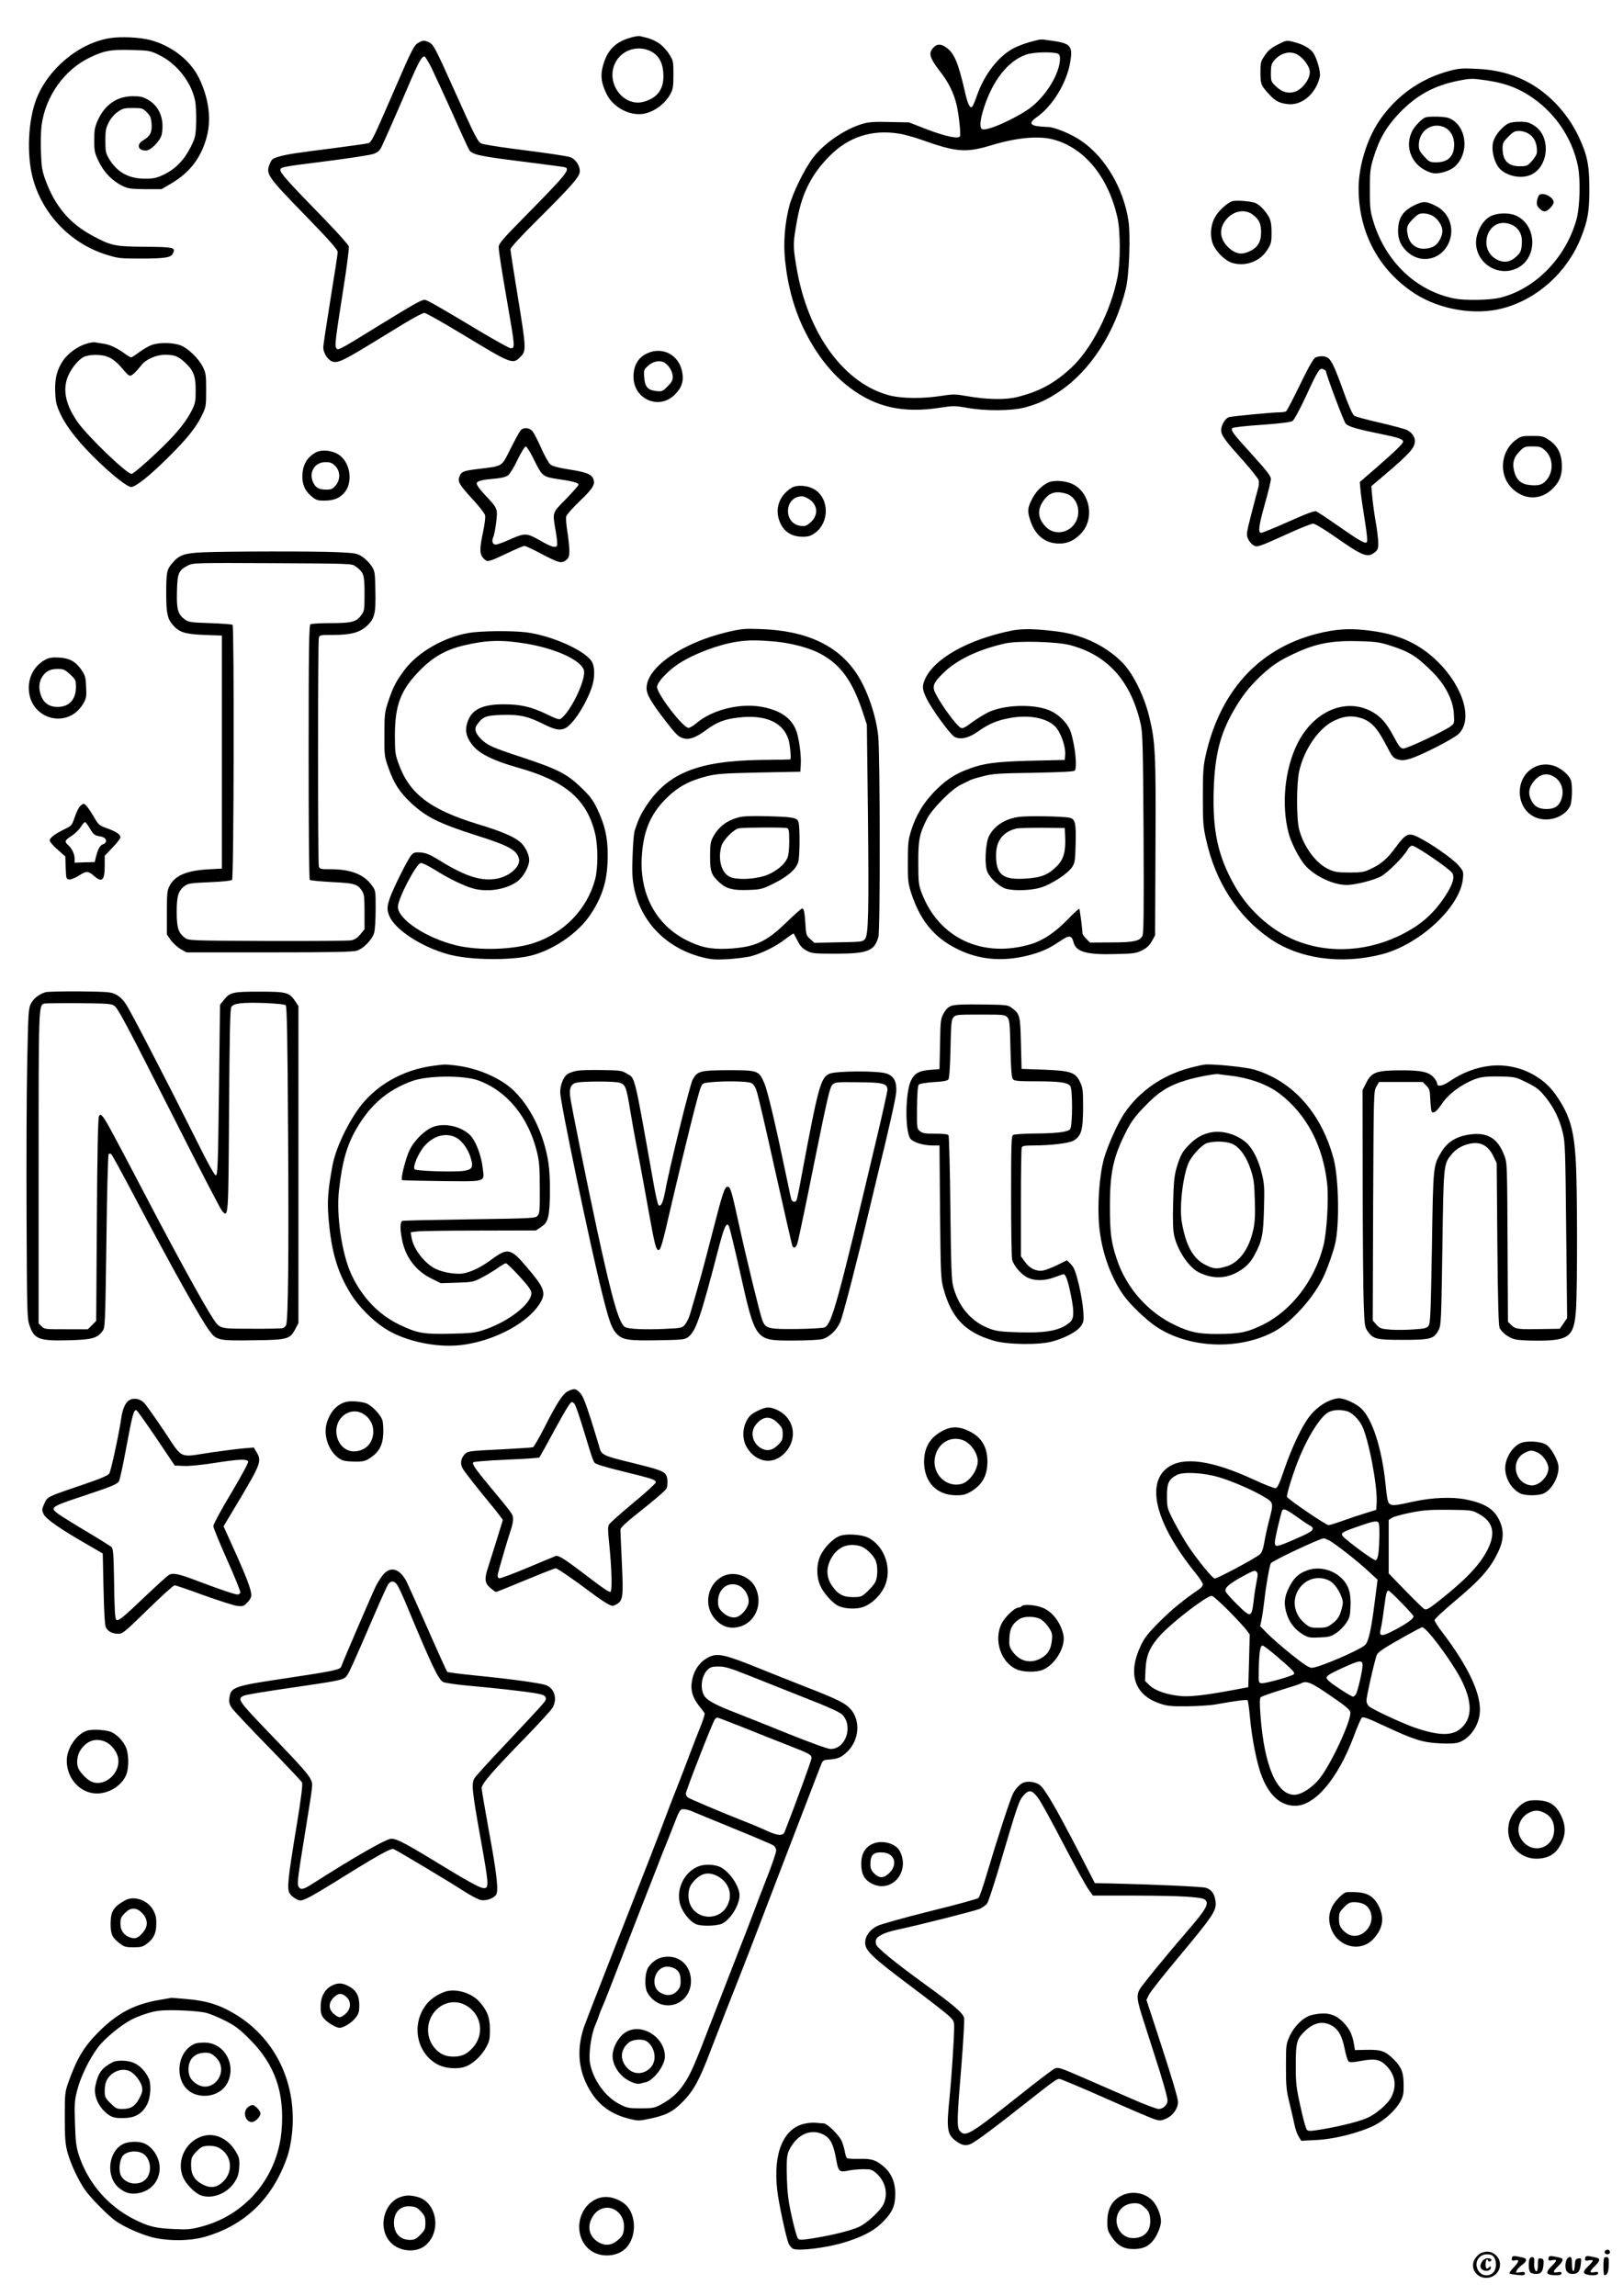 <?xml version="1.0" standalone="no"?>
<!DOCTYPE svg PUBLIC "-//W3C//DTD SVG 20010904//EN"
 "http://www.w3.org/TR/2001/REC-SVG-20010904/DTD/svg10.dtd">
<svg version="1.0" xmlns="http://www.w3.org/2000/svg"
 width="1240pt" height="1754pt" viewBox="0 0 1240 1754"
 preserveAspectRatio="xMidYMid meet">

<g transform="translate(0,1754) scale(0.1,-0.1)"
fill="#000000" stroke="none">
<path d="M4797 17246 c-105 -35 -162 -99 -192 -215 -19 -73 -10 -130 31 -212
44 -89 151 -153 251 -151 87 1 189 68 236 156 19 35 22 57 22 146 0 103 -1
107 -34 159 -21 32 -54 66 -80 83 -42 26 -67 35 -141 52 -14 3 -55 -5 -93 -18z
m170 -95 c62 -29 97 -86 101 -172 7 -114 -40 -184 -145 -215 -152 -46 -292
129 -228 284 44 104 166 151 272 103z"/>
<path d="M842 17249 c-236 -36 -473 -232 -564 -465 -63 -163 -75 -420 -29
-599 71 -275 285 -501 556 -588 96 -30 107 -32 265 -32 196 0 237 7 252 41 20
44 5 47 -214 49 -234 2 -258 7 -408 88 -170 93 -280 224 -351 417 -27 74 -32
102 -36 215 -3 73 -1 165 5 210 31 222 173 421 367 515 109 53 163 63 324 58
130 -4 139 -5 206 -38 133 -63 246 -206 275 -347 7 -31 10 -106 9 -168 -4
-105 -6 -115 -42 -188 -49 -99 -117 -168 -204 -210 -59 -28 -79 -32 -148 -32
-122 0 -213 51 -273 154 -24 41 -27 56 -27 136 0 77 4 98 26 140 15 30 42 62
68 80 38 27 51 30 117 30 69 0 75 -2 105 -32 27 -26 33 -41 37 -87 5 -65 -10
-96 -64 -128 -53 -31 -41 -78 20 -78 39 0 112 75 122 125 21 114 -17 211 -103
262 -40 23 -59 28 -118 28 -120 0 -213 -64 -267 -182 -24 -54 -28 -75 -28
-154 0 -84 3 -98 35 -164 39 -82 105 -149 183 -186 41 -20 63 -23 172 -24
l125 0 74 44 c144 85 230 199 272 361 34 133 14 287 -58 439 -66 139 -212 253
-378 296 -77 20 -222 27 -303 14z"/>
<path d="M7872 17220 c-40 -11 -100 -33 -132 -51 -114 -61 -222 -201 -277
-362 -14 -40 -29 -76 -35 -82 -17 -17 -36 22 -58 123 -50 218 -81 290 -146
333 -38 25 -66 24 -92 -4 -42 -44 -31 -78 60 -196 54 -71 92 -146 113 -228 19
-70 38 -241 29 -255 -13 -21 -113 1 -250 53 l-139 54 -147 3 c-116 3 -160 0
-205 -13 -139 -41 -296 -148 -383 -262 -66 -88 -153 -266 -180 -368 -34 -132
-46 -278 -32 -413 20 -196 70 -378 149 -537 94 -189 211 -336 348 -438 200
-150 408 -195 690 -151 98 15 111 15 202 -1 142 -26 345 -24 445 3 104 29 172
60 264 123 235 158 421 446 505 781 26 103 38 413 20 525 -38 244 -175 478
-354 603 -75 54 -210 110 -261 110 -18 0 -54 3 -80 6 -59 9 -61 31 -5 69 120
84 228 260 255 417 22 127 5 147 -140 167 -93 13 -75 14 -164 -9z m218 -95
c20 -24 4 -108 -35 -184 -44 -88 -114 -173 -185 -226 -112 -81 -325 -177 -365
-162 -22 9 -19 64 11 159 67 212 185 363 324 411 62 22 233 23 250 2z m-1220
-606 c36 -5 110 -26 165 -45 275 -98 345 -103 548 -41 183 55 351 71 462 42
237 -62 419 -281 491 -590 25 -107 26 -343 1 -467 -51 -256 -197 -542 -350
-685 -129 -120 -242 -182 -412 -225 -93 -24 -234 -21 -392 7 -85 15 -101 15
-191 1 -139 -22 -300 -21 -394 3 -350 90 -629 474 -713 981 -28 167 -27 180 6
364 37 201 109 344 243 480 146 150 327 209 536 175z"/>
<path d="M3198 17214 c-35 -18 -48 -44 -208 -414 -137 -315 -151 -345 -176
-354 -8 -3 -122 -19 -252 -36 -306 -39 -366 -48 -430 -66 -45 -13 -56 -20 -68
-49 -36 -86 -31 -93 290 -423 170 -175 226 -240 226 -258 0 -13 -25 -176 -55
-360 -30 -185 -55 -350 -55 -368 0 -41 33 -94 67 -107 39 -15 85 6 271 119 86
53 215 131 285 174 71 43 138 78 149 78 11 0 143 -74 293 -165 377 -228 382
-230 441 -171 46 46 45 61 -21 466 -30 184 -55 344 -55 355 0 13 74 94 206
225 267 266 324 331 324 372 0 44 -35 95 -73 107 -36 11 -149 28 -447 66 -113
15 -216 32 -230 38 -31 15 -46 44 -211 412 -146 325 -158 347 -194 363 -33 15
-44 15 -77 -4z m98 -191 c22 -46 94 -201 159 -345 64 -145 123 -273 131 -285
21 -34 82 -47 404 -87 162 -21 305 -39 318 -42 57 -11 31 -44 -305 -385 -162
-164 -193 -201 -193 -225 0 -32 23 -179 70 -449 55 -318 56 -325 21 -325 -9 0
-116 59 -237 131 -327 196 -403 239 -420 239 -24 0 -83 -33 -356 -201 -301
-186 -306 -188 -319 -168 -12 18 -7 64 52 439 28 173 47 325 44 338 -3 12 -88
107 -188 210 -286 294 -338 352 -335 376 3 20 21 23 338 63 183 23 353 49 375
58 31 11 46 25 60 53 25 53 127 283 195 443 88 207 113 252 134 247 6 -2 29
-40 52 -85z"/>
<path d="M9759 17198 c-48 -25 -72 -45 -96 -82 -31 -45 -33 -54 -33 -130 0
-89 5 -101 69 -169 45 -49 75 -64 137 -72 109 -15 220 80 248 211 7 33 -21
135 -50 180 -22 32 -74 63 -137 80 -69 18 -64 19 -138 -18z m157 -77 c41 -25
82 -79 90 -118 11 -55 -50 -143 -113 -164 -51 -16 -98 -3 -143 40 -39 37 -40
40 -40 104 0 55 4 70 25 95 50 60 125 77 181 43z"/>
<path d="M11068 16997 c-219 -60 -401 -190 -529 -378 -96 -142 -159 -348 -159
-519 0 -335 153 -622 427 -801 192 -125 465 -171 678 -113 261 70 486 273 592
534 54 135 66 204 66 375 0 185 -16 262 -83 404 -88 184 -236 338 -405 423
-110 56 -232 86 -370 92 -117 6 -139 4 -217 -17z m295 -72 c126 -19 219 -51
313 -110 196 -123 334 -321 380 -545 20 -102 15 -310 -11 -405 -81 -295 -319
-538 -592 -601 -75 -17 -262 -20 -338 -5 -293 57 -527 279 -622 588 -24 79
-27 103 -27 243 0 140 3 164 27 243 44 144 97 236 196 341 132 138 267 213
457 250 91 18 102 18 217 1z"/>
<path d="M10890 16643 c-26 -9 -81 -66 -100 -103 -65 -127 0 -273 142 -319 51
-17 147 10 190 53 110 110 79 315 -55 365 -29 11 -150 14 -177 4z m151 -78
c43 -23 69 -71 69 -128 0 -91 -46 -137 -138 -137 -46 0 -53 3 -91 45 -35 38
-41 51 -41 87 0 111 106 181 201 133z"/>
<path d="M11515 16592 c-45 -28 -93 -87 -106 -133 -16 -52 0 -136 35 -190 44
-66 161 -99 243 -68 146 55 168 296 34 380 -38 24 -55 29 -110 29 -46 0 -75
-6 -96 -18z m162 -72 c47 -29 69 -79 65 -147 -1 -13 -18 -41 -38 -63 -34 -38
-40 -40 -93 -40 -89 0 -131 44 -131 136 0 42 5 51 44 90 36 37 50 44 82 44 22
0 53 -9 71 -20z"/>
<path d="M11762 16052 c-7 -5 -15 -25 -19 -45 -4 -29 -1 -40 20 -61 17 -17 32
-23 46 -19 23 6 61 48 61 68 0 38 -76 78 -108 57z"/>
<path d="M10802 15970 c-77 -39 -111 -85 -119 -161 -8 -78 11 -136 61 -185
115 -115 294 -64 337 96 26 99 -20 202 -111 247 -75 38 -98 38 -168 3z m146
-80 c39 -24 72 -75 72 -113 0 -43 -29 -97 -64 -118 -19 -11 -50 -19 -78 -19
-57 0 -103 34 -118 88 -19 69 -13 91 34 138 36 37 50 44 82 44 22 0 54 -9 72
-20z"/>
<path d="M11393 15891 c-49 -23 -90 -80 -109 -150 -45 -176 136 -327 302 -252
165 75 160 335 -8 406 -51 21 -134 19 -185 -4z m173 -76 c46 -30 66 -74 61
-137 -2 -44 -9 -64 -28 -84 -53 -57 -107 -68 -169 -33 -132 74 -74 293 73 275
21 -2 49 -12 63 -21z"/>
<path d="M9415 16003 c-34 -9 -104 -72 -130 -118 -32 -54 -42 -130 -24 -192
18 -65 97 -147 159 -163 102 -27 210 15 265 105 27 44 30 57 30 129 0 59 -6
91 -19 116 -24 45 -64 88 -99 107 -30 15 -148 26 -182 16z m154 -101 c50 -37
66 -69 66 -135 0 -77 -27 -120 -93 -149 -56 -25 -100 -18 -148 24 -80 70 -86
157 -16 232 54 57 135 69 191 28z"/>
<path d="M659 14914 c-67 -20 -139 -73 -177 -128 -48 -71 -65 -142 -60 -246 4
-76 9 -97 44 -171 48 -100 147 -222 290 -359 120 -114 218 -190 247 -190 34 0
148 92 286 230 143 142 210 226 255 320 30 62 31 71 31 190 0 112 -2 130 -24
175 -34 69 -118 149 -177 169 -60 20 -158 21 -215 1 -23 -9 -66 -33 -95 -55
-29 -22 -57 -40 -62 -40 -5 0 -27 13 -49 29 -61 44 -116 70 -165 76 -23 4 -52
8 -63 10 -11 2 -41 -3 -66 -11z m177 -105 c24 -11 59 -39 79 -62 57 -67 68
-77 80 -77 14 0 49 34 83 78 34 46 115 82 183 82 72 0 97 -10 149 -56 68 -62
85 -104 85 -214 0 -83 -3 -102 -27 -150 -36 -73 -93 -149 -179 -237 -107 -110
-267 -253 -284 -253 -37 0 -330 282 -410 393 -97 138 -120 257 -71 363 31 67
90 132 130 143 57 17 137 12 182 -10z"/>
<path d="M4945 14841 c-69 -31 -105 -93 -105 -178 0 -173 195 -258 315 -138
56 56 72 108 55 183 -28 124 -151 186 -265 133z m139 -76 c32 -24 56 -68 56
-104 0 -26 -9 -42 -40 -73 -38 -38 -43 -40 -86 -35 -65 7 -87 32 -92 105 -4
56 -3 59 32 90 41 36 96 43 130 17z"/>
<path d="M10052 14810 c-16 -7 -49 -63 -119 -207 -53 -109 -101 -201 -107
-205 -6 -4 -31 -8 -56 -8 -49 0 -341 -28 -378 -36 -29 -6 -62 -60 -62 -100 0
-38 25 -74 169 -234 61 -69 114 -136 118 -149 3 -14 1 -43 -6 -65 -6 -23 -30
-110 -51 -194 -36 -140 -39 -156 -26 -185 7 -18 25 -41 39 -50 31 -20 33 -20
280 92 86 39 167 71 180 71 13 0 85 -43 168 -101 211 -148 247 -162 303 -118
22 17 26 28 26 72 0 29 -9 103 -20 164 -11 62 -22 148 -26 191 l-7 78 104 88
c193 165 229 206 229 258 0 31 -24 65 -60 83 -16 8 -109 33 -207 56 -98 22
-186 46 -196 53 -12 7 -42 74 -77 171 -69 193 -96 251 -123 270 -24 17 -60 18
-95 5z m78 -104 c0 -23 137 -387 151 -402 22 -23 81 -41 269 -79 134 -27 170
-40 170 -58 0 -15 -56 -70 -213 -207 l-118 -102 6 -67 c3 -36 18 -137 32 -224
18 -112 22 -162 15 -169 -13 -13 -54 10 -232 134 -74 52 -144 98 -154 102 -14
5 -79 -19 -212 -79 -105 -47 -199 -85 -208 -85 -26 0 -20 51 29 225 25 88 45
172 45 187 0 20 -33 63 -137 178 -154 169 -173 194 -157 210 6 6 107 17 224
25 143 10 220 20 235 29 12 8 56 89 104 192 92 200 104 218 132 203 11 -5 19
-11 19 -13z"/>
<path d="M3978 14253 c-9 -10 -43 -73 -77 -140 -70 -140 -57 -132 -236 -154
-124 -15 -139 -20 -154 -57 -17 -41 -3 -64 103 -179 47 -51 88 -104 92 -119 4
-14 -3 -70 -15 -125 -28 -134 -28 -173 4 -205 30 -30 31 -30 184 42 63 30 120
54 128 54 7 0 64 -26 126 -59 138 -72 156 -77 191 -50 22 17 26 28 26 72 0 29
-7 94 -15 145 -8 51 -13 103 -9 117 3 13 50 66 104 118 103 98 121 130 101
173 -15 33 -55 48 -189 69 -72 11 -121 24 -136 36 -13 10 -45 67 -71 126 -26
59 -57 118 -68 131 -25 26 -68 29 -89 5z m104 -229 c60 -121 66 -127 183 -144
108 -15 155 -28 155 -42 0 -7 -43 -55 -95 -109 -108 -109 -105 -100 -79 -248
9 -51 13 -99 10 -108 -9 -21 -45 -11 -131 39 -100 57 -115 58 -225 9 -51 -23
-101 -41 -112 -41 -24 0 -33 25 -20 56 7 13 17 65 23 115 12 105 13 103 -88
211 -39 41 -63 76 -61 86 4 19 39 27 150 37 43 4 76 13 91 25 13 11 46 64 72
120 27 55 55 100 62 100 7 0 37 -48 65 -106z"/>
<path d="M11578 14177 c-113 -85 -128 -262 -31 -362 92 -95 220 -99 311 -12
56 53 76 102 75 180 -1 89 -31 150 -97 195 -45 30 -54 32 -131 32 -79 0 -86
-2 -127 -33z m228 -79 c58 -54 65 -151 16 -217 -30 -41 -60 -53 -126 -47 -70
5 -108 35 -126 101 -18 64 -6 112 40 157 35 36 41 38 99 38 55 0 65 -3 97 -32z"/>
<path d="M2415 14085 c-71 -38 -104 -98 -105 -185 0 -66 22 -112 74 -155 33
-26 45 -30 99 -29 66 1 108 17 144 56 73 78 52 235 -39 295 -50 33 -129 41
-173 18z m146 -104 c40 -40 41 -105 3 -150 -22 -26 -33 -31 -71 -31 -55 0 -78
12 -98 50 -40 78 7 160 93 160 35 0 49 -6 73 -29z"/>
<path d="M8010 13855 c-48 -22 -97 -71 -124 -125 -36 -71 -38 -93 -15 -164 39
-118 116 -179 225 -178 64 0 118 27 167 81 100 110 66 305 -64 371 -54 28
-144 35 -189 15z m132 -85 c97 -27 129 -162 58 -244 -58 -66 -155 -69 -212 -8
-57 60 -64 123 -22 188 45 69 93 87 176 64z"/>
<path d="M6045 13812 c-88 -56 -124 -152 -93 -243 28 -85 90 -129 181 -129 44
0 62 6 94 29 109 79 110 257 1 329 -53 35 -140 42 -183 14z m132 -82 c72 -44
79 -125 15 -181 -31 -27 -41 -30 -76 -26 -133 18 -125 222 9 226 11 1 34 -8
52 -19z"/>
<path d="M1550 13321 c-143 -7 -181 -20 -234 -83 -42 -49 -46 -69 -46 -232 0
-147 9 -191 47 -236 49 -59 93 -74 243 -80 l135 -5 0 -890 0 -890 -110 -6
c-160 -10 -247 -47 -288 -123 -20 -38 -22 -55 -22 -208 l0 -166 30 -44 c17
-23 51 -54 75 -68 l45 -25 630 0 c473 0 640 3 671 13 51 15 118 85 133 138 6
22 11 102 11 180 0 141 0 141 -30 182 -60 83 -161 122 -313 122 -79 0 -85 1
-91 23 -8 29 -8 1715 0 1745 6 21 11 22 113 22 130 0 197 18 251 66 62 56 72
96 68 271 -3 144 -4 151 -31 191 -15 23 -46 54 -69 69 -39 26 -50 28 -187 35
-172 8 -851 7 -1031 -1z m1166 -107 c64 -47 69 -63 69 -208 0 -129 -1 -133
-28 -169 -36 -48 -73 -57 -237 -57 -74 0 -141 -4 -148 -9 -11 -7 -14 -185 -14
-975 0 -571 3 -971 9 -977 5 -5 81 -12 169 -17 173 -8 196 -15 231 -69 15 -22
18 -50 18 -159 l0 -132 -31 -38 c-22 -27 -42 -41 -70 -47 -21 -4 -309 -6 -640
-5 -591 3 -603 3 -631 24 -50 37 -63 77 -63 199 0 122 13 162 63 199 24 18 49
21 188 27 100 4 165 11 172 18 14 14 17 1934 4 1948 -5 4 -81 10 -170 13 -147
5 -165 7 -193 27 -55 39 -66 78 -62 216 3 139 13 161 83 197 39 20 51 21 647
18 595 -3 607 -3 634 -24z"/>
<path d="M5554 12711 c-344 -82 -614 -270 -614 -427 0 -49 31 -103 147 -254
71 -92 95 -117 125 -127 51 -17 99 -1 181 59 83 62 143 85 251 97 205 24 341
-37 381 -171 12 -43 21 -145 13 -149 -2 -1 -103 -3 -224 -4 -479 -7 -710 -99
-876 -350 -42 -64 -58 -97 -89 -190 -6 -16 -13 -102 -16 -190 -5 -128 -2 -178
11 -245 52 -262 245 -460 516 -531 73 -19 101 -21 200 -16 63 4 142 14 175 22
84 22 189 73 263 130 35 26 64 46 66 44 2 -2 15 -28 30 -56 19 -39 37 -58 69
-75 39 -21 54 -23 217 -23 249 0 301 20 331 128 15 51 13 1392 -1 1532 -16
159 -85 359 -165 479 -144 218 -387 330 -740 341 -117 4 -142 2 -251 -24z
m362 -71 c120 -11 255 -45 337 -86 161 -81 254 -203 335 -443 l35 -106 8 -665
c8 -769 4 -941 -22 -973 -16 -21 -27 -22 -202 -25 l-185 -4 -32 29 c-29 26
-32 34 -36 108 -7 100 -11 125 -26 125 -6 0 -61 -49 -123 -109 -154 -149 -240
-187 -445 -198 -131 -6 -210 11 -323 69 -226 118 -349 348 -334 628 11 199 65
330 187 451 88 88 176 136 313 170 71 18 124 22 397 28 l315 6 3 55 c5 78 -16
217 -39 270 -38 85 -109 136 -231 165 -173 41 -397 -10 -526 -118 -24 -21 -52
-37 -62 -37 -41 0 -240 259 -240 312 0 36 81 123 165 178 118 77 308 148 451
169 83 12 152 12 280 1z"/>
<path d="M5645 11297 c-93 -25 -155 -72 -198 -152 -18 -34 -22 -57 -22 -145 0
-120 9 -144 74 -203 52 -47 104 -60 223 -55 91 3 101 6 191 50 108 54 171 110
186 165 12 41 13 263 2 302 -9 35 -41 41 -236 46 -121 3 -184 1 -220 -8z m369
-83 c13 -5 16 -24 16 -100 0 -57 -5 -108 -14 -127 -22 -55 -100 -115 -179
-139 -91 -27 -218 -30 -265 -4 -61 32 -88 133 -61 231 14 49 95 132 136 138
45 7 350 8 367 1z"/>
<path d="M7730 12723 c-334 -67 -598 -216 -665 -376 -21 -51 -19 -74 14 -142
37 -79 182 -277 214 -294 44 -23 108 -9 174 38 86 61 148 88 248 106 145 27
280 2 346 -64 43 -43 82 -154 77 -217 l-3 -39 -255 -6 c-277 -7 -367 -19 -496
-69 -97 -37 -169 -87 -252 -174 -82 -87 -133 -174 -170 -288 -23 -74 -26 -99
-26 -238 -1 -135 2 -165 22 -230 69 -219 177 -352 359 -441 163 -80 337 -96
528 -50 105 26 165 52 248 108 76 52 95 51 109 -5 19 -73 99 -96 316 -90 143
3 162 6 207 28 37 19 56 37 75 70 l25 45 3 665 c4 728 -1 818 -49 1010 -38
153 -118 316 -195 399 -118 127 -302 219 -491 245 -172 23 -279 26 -363 9z
m450 -112 c285 -77 461 -275 535 -602 15 -65 18 -166 22 -834 3 -616 1 -765
-9 -785 -21 -39 -68 -49 -241 -49 l-159 -1 -29 29 c-16 16 -29 35 -29 43 0 31
-20 181 -24 186 -3 2 -43 -34 -88 -81 -96 -98 -185 -159 -275 -187 -371 -114
-708 41 -840 386 -24 64 -27 81 -27 229 -1 176 8 225 66 339 39 78 191 231
263 264 28 13 58 28 68 33 9 5 54 19 100 30 71 19 121 22 387 26 212 4 307 9
312 17 18 28 4 176 -28 285 -21 73 -96 149 -177 179 -121 46 -336 37 -452 -17
-33 -16 -91 -51 -129 -79 -53 -40 -72 -49 -85 -42 -33 17 -145 168 -191 258
-31 59 -21 85 60 164 104 100 266 177 470 223 98 22 399 14 500 -14z"/>
<path d="M7784 11300 c-105 -15 -185 -66 -227 -145 -29 -56 -37 -226 -12 -278
23 -50 95 -113 141 -126 64 -18 194 -13 265 9 83 25 211 109 241 158 21 33 23
51 26 177 4 163 -3 189 -49 199 -56 11 -321 15 -385 6z m354 -155 c5 -109 -12
-170 -63 -221 -64 -64 -113 -85 -220 -94 -189 -16 -245 23 -245 175 0 113 51
180 155 206 17 4 107 6 200 6 l170 -2 3 -70z"/>
<path d="M10160 12720 c-499 -88 -833 -425 -950 -957 -17 -77 -20 -129 -20
-309 0 -197 2 -227 26 -333 71 -318 238 -577 482 -748 224 -157 544 -203 858
-123 292 75 602 364 621 579 5 54 4 57 -37 104 -44 50 -214 168 -307 213 -71
35 -93 26 -167 -75 -66 -90 -113 -131 -194 -169 -50 -24 -69 -27 -162 -27 -89
0 -113 4 -157 24 -98 44 -193 172 -228 308 -20 77 -20 343 0 437 36 169 152
338 271 392 72 34 130 40 198 20 79 -23 128 -75 194 -203 48 -94 56 -103 91
-114 31 -9 49 -8 94 5 81 24 329 150 370 189 112 105 40 357 -158 552 -128
126 -273 198 -461 229 -149 24 -248 26 -364 6z m488 -120 c127 -43 184 -80
298 -195 98 -98 157 -216 162 -320 4 -70 3 -73 -26 -94 -60 -42 -337 -172
-362 -169 -20 2 -34 20 -72 92 -56 106 -103 158 -178 196 -199 100 -438 -8
-559 -253 -96 -195 -122 -467 -66 -680 18 -68 65 -164 112 -229 65 -89 220
-168 332 -168 62 0 200 34 259 64 51 26 181 156 208 208 8 15 23 28 33 28 29
0 294 -182 308 -211 18 -37 0 -90 -62 -184 -70 -105 -151 -183 -254 -244 -261
-157 -569 -194 -839 -101 -204 69 -395 233 -510 436 -127 224 -169 418 -159
734 9 266 50 426 154 605 60 105 115 175 199 256 87 82 142 120 257 174 171
81 292 104 512 97 129 -4 149 -8 253 -42z"/>
<path d="M3580 12705 c-191 -33 -389 -148 -490 -283 -65 -88 -86 -129 -121
-232 -30 -91 -32 -102 -32 -260 -1 -160 0 -168 30 -253 42 -121 85 -187 174
-271 113 -106 215 -157 494 -246 254 -80 313 -113 330 -180 14 -56 -67 -131
-163 -151 -118 -24 -242 14 -435 133 -80 50 -110 62 -151 66 -44 3 -54 1 -73
-20 -26 -28 -138 -252 -164 -327 -23 -66 -24 -91 -4 -139 44 -104 245 -235
447 -291 145 -41 416 -49 591 -20 189 32 407 176 507 336 90 141 123 261 123
443 0 136 -22 230 -82 355 -32 66 -55 96 -123 161 -108 103 -176 138 -441 226
-240 79 -272 94 -322 143 -45 46 -54 79 -28 113 44 59 65 67 195 71 130 3 189
-10 308 -69 89 -45 127 -52 168 -33 59 28 158 180 203 312 25 72 25 156 0 198
-53 85 -306 198 -502 223 -111 13 -346 11 -439 -5z m430 -80 c228 -37 421
-123 450 -201 23 -61 -91 -307 -172 -372 -15 -12 -30 -7 -113 33 -116 56 -198
75 -326 75 -154 0 -235 -35 -270 -117 -32 -75 -21 -133 36 -201 53 -63 163
-116 346 -167 358 -101 522 -241 585 -500 24 -95 24 -268 0 -355 -60 -222
-232 -403 -460 -481 -156 -54 -427 -63 -602 -20 -229 56 -444 199 -444 294 0
62 140 330 175 335 11 1 61 -23 110 -54 104 -66 229 -126 297 -143 111 -27
243 -5 328 54 46 32 93 115 93 164 0 48 -35 114 -76 145 -52 40 -149 80 -315
130 -369 113 -527 234 -609 469 -23 63 -26 88 -26 207 0 235 45 352 193 501
99 101 198 157 335 189 167 40 285 44 465 15z"/>
<path d="M352 12504 c-83 -43 -132 -123 -132 -219 0 -238 296 -323 416 -120
23 41 26 53 22 128 -3 73 -7 87 -35 129 -46 65 -90 90 -171 95 -50 3 -76 -1
-100 -13z m183 -115 c43 -40 45 -44 45 -98 0 -95 -52 -151 -140 -151 -59 0
-98 24 -121 73 -26 58 -24 116 4 158 29 43 60 59 120 59 42 0 53 -5 92 -41z"/>
<path d="M11706 11670 c-138 -88 -122 -312 26 -374 95 -40 220 0 263 85 17 31
21 163 6 201 -13 34 -60 78 -106 99 -63 29 -132 25 -189 -11z m171 -66 c57
-36 77 -111 49 -178 -20 -47 -51 -66 -112 -66 -61 0 -97 23 -120 78 -18 43
-13 82 17 124 47 65 108 81 166 42z"/>
<path d="M611 11381 c-10 -10 -28 -47 -40 -83 -20 -59 -25 -66 -66 -86 -81
-39 -125 -71 -125 -91 0 -11 26 -42 60 -71 l59 -52 3 -87 c3 -81 4 -86 26 -89
13 -2 43 10 71 27 59 39 75 39 118 1 62 -55 83 -36 83 74 l0 79 60 63 c33 34
60 69 60 77 0 23 -31 44 -100 69 -60 21 -67 27 -97 78 -38 67 -71 110 -84 110
-5 0 -17 -8 -28 -19z m73 -165 c30 -52 38 -58 86 -66 44 -7 56 -45 17 -59 -24
-9 -39 -37 -55 -101 l-8 -35 -77 -2 -77 -3 0 31 c0 35 -19 76 -49 103 -30 27
-27 37 25 70 25 16 56 46 70 67 13 22 28 39 33 39 5 0 21 -20 35 -44z"/>
<path d="M348 9961 c-52 -17 -90 -47 -111 -86 -20 -38 -21 -62 -29 -450 -5
-225 -7 -756 -5 -1180 3 -709 4 -774 21 -825 36 -109 71 -124 298 -118 179 4
221 15 262 71 19 26 20 48 29 685 4 361 12 661 17 666 4 4 13 5 18 2 6 -3 86
-149 178 -324 292 -553 506 -936 575 -1029 54 -72 68 -75 339 -71 258 3 275 8
317 87 l23 44 0 1211 0 1211 -25 38 c-46 67 -66 72 -275 72 -206 0 -223 -5
-271 -65 l-28 -35 -8 -650 c-7 -565 -10 -650 -23 -653 -11 -2 -61 90 -173 315
-207 414 -471 924 -513 990 -22 34 -48 60 -76 75 -41 21 -56 22 -278 25 -129
1 -247 -2 -262 -6z m523 -102 c31 -21 82 -117 480 -903 177 -351 333 -651 345
-665 49 -56 49 -60 54 767 4 586 8 772 17 789 10 16 26 23 69 29 83 10 333 -1
347 -15 9 -9 14 -255 18 -979 6 -911 1 -1426 -15 -1464 -4 -9 -15 -19 -24 -23
-8 -3 -115 -6 -236 -5 -248 0 -246 -1 -297 76 -64 95 -279 485 -516 939 -253
483 -306 581 -326 603 -20 21 -22 21 -31 5 -7 -12 -13 -280 -16 -790 l-5 -773
-32 -32 -32 -32 -166 0 c-158 0 -166 0 -187 22 l-23 23 0 1182 c0 1242 0 1248
43 1261 9 2 127 4 262 3 208 -2 250 -4 271 -18z"/>
<path d="M7270 9857 c-25 -9 -42 -25 -60 -57 -23 -43 -25 -55 -28 -236 l-4
-191 -67 -5 c-87 -6 -124 -26 -151 -82 -43 -90 -47 -378 -6 -442 19 -29 99
-54 172 -54 l52 0 4 -507 c5 -479 6 -512 26 -586 62 -227 168 -336 387 -399
105 -30 343 -33 445 -5 97 26 190 76 218 117 22 32 24 42 18 120 -3 47 -19
139 -35 204 -24 97 -36 125 -59 149 l-30 30 -74 -36 c-40 -20 -89 -39 -109
-42 -51 -9 -102 15 -138 66 l-31 42 0 408 c0 224 3 414 6 423 5 13 23 16 88
16 141 1 273 17 308 37 59 35 72 78 73 248 0 133 -2 155 -22 197 -35 77 -72
89 -278 97 l-170 6 -5 197 c-5 215 -8 223 -74 272 -25 19 -43 21 -224 23 -135
2 -208 -1 -232 -10z m426 -88 c17 -19 20 -43 24 -239 4 -160 9 -222 19 -234
11 -13 39 -16 180 -16 178 0 238 -9 258 -36 19 -26 18 -303 -1 -329 -17 -23
-104 -33 -296 -34 -69 -1 -132 -6 -140 -11 -13 -8 -15 -70 -15 -462 0 -249 3
-469 8 -489 10 -47 71 -117 121 -140 53 -24 127 -23 196 2 30 11 62 22 71 25
20 7 38 -44 63 -170 23 -114 21 -168 -6 -193 -72 -66 -179 -87 -396 -80 -125
3 -169 9 -214 25 -142 51 -240 162 -284 319 -14 49 -18 143 -23 603 -3 300
-10 551 -14 558 -6 8 -38 12 -101 12 -77 0 -98 3 -117 19 -24 19 -24 22 -23
180 1 101 6 166 13 175 7 8 48 15 113 20 74 4 106 10 114 21 7 9 13 97 16 235
4 194 7 222 23 240 17 19 31 20 205 20 177 0 188 -1 206 -21z"/>
<path d="M3312 9399 c-238 -31 -448 -152 -577 -334 -91 -129 -170 -301 -194
-425 -35 -185 -42 -274 -31 -405 21 -256 69 -417 172 -582 57 -91 159 -195
253 -257 157 -105 422 -159 622 -126 239 38 475 168 565 309 53 84 41 119 -95
279 -127 150 -147 154 -281 54 -85 -62 -176 -102 -236 -102 -70 0 -149 18
-196 45 -81 47 -157 151 -170 233 l-6 39 47 6 c26 4 242 7 479 7 l431 1 40 27
c32 22 43 38 53 77 17 64 19 293 3 405 -32 228 -145 456 -288 579 -100 85
-261 152 -413 171 -92 11 -88 11 -178 -1z m342 -112 c219 -80 382 -278 448
-544 18 -74 22 -119 22 -279 1 -170 -1 -194 -17 -211 -16 -19 -39 -20 -517
-27 -275 -4 -507 -9 -515 -12 -18 -7 -20 -56 -4 -140 25 -134 104 -241 224
-300 l73 -36 124 4 c119 4 125 5 193 41 39 20 92 53 119 72 26 19 54 35 61 35
8 0 54 -45 104 -100 68 -74 91 -107 91 -127 0 -82 -171 -216 -355 -279 -72
-25 -97 -28 -260 -32 -212 -5 -260 4 -401 73 -154 75 -281 210 -360 381 -72
155 -116 453 -94 642 24 218 61 347 135 473 107 182 233 290 420 360 118 44
394 47 509 6z"/>
<path d="M3318 8935 c-66 -21 -150 -101 -188 -179 -29 -58 -70 -219 -59 -230
2 -3 139 -6 303 -8 348 -3 327 -10 314 99 -9 82 -41 175 -77 228 -53 79 -193
122 -293 90z m155 -79 c49 -20 101 -87 122 -157 23 -74 15 -91 -46 -102 -63
-12 -367 -3 -381 11 -17 17 28 124 75 178 67 76 154 102 230 70z"/>
<path d="M9085 9381 c-207 -56 -380 -177 -494 -344 -51 -75 -126 -242 -156
-346 -36 -129 -52 -354 -37 -518 18 -193 87 -388 186 -527 52 -73 172 -188
251 -241 250 -165 629 -181 899 -37 137 73 310 267 382 428 33 73 71 184 85
244 34 145 27 499 -11 645 -92 348 -308 593 -602 683 -60 19 -284 43 -373 41
-16 0 -75 -13 -130 -28z m300 -56 c154 -16 296 -67 390 -138 207 -158 334
-398 365 -692 12 -120 -3 -373 -30 -475 -68 -264 -244 -492 -463 -600 -119
-58 -178 -70 -352 -70 -138 0 -204 14 -314 66 -210 98 -376 286 -449 507 -43
130 -52 197 -52 403 0 261 26 380 128 578 35 69 67 112 140 187 103 108 183
158 317 198 80 24 223 51 245 46 8 -2 42 -6 75 -10z"/>
<path d="M9253 8890 c-65 -13 -114 -40 -164 -91 -56 -55 -71 -83 -100 -180
-17 -60 -22 -109 -26 -264 -4 -127 -1 -210 7 -248 23 -114 111 -247 189 -286
96 -48 193 -50 281 -6 71 36 112 76 147 142 55 104 65 152 70 348 5 159 3 190
-16 269 -25 105 -70 194 -120 238 -72 63 -181 95 -268 78z m167 -90 c55 -28
105 -100 136 -195 23 -68 27 -102 31 -230 4 -113 1 -168 -11 -225 -32 -150
-108 -255 -207 -284 -72 -22 -95 -20 -159 12 -94 47 -149 145 -180 322 -21
114 6 351 50 455 25 58 104 143 144 154 58 17 154 13 196 -9z"/>
<path d="M11382 9398 c-103 -11 -214 -54 -307 -118 -54 -37 -95 -44 -95 -16 0
8 -11 28 -25 44 -37 44 -97 57 -260 56 -180 -1 -217 -15 -257 -96 l-28 -55 1
-729 c1 -401 4 -808 8 -904 6 -162 8 -177 29 -208 45 -62 66 -67 272 -67 210
0 236 7 272 77 18 34 20 75 28 625 9 645 9 640 71 716 38 46 95 76 159 84 70
8 122 -23 158 -96 l27 -56 5 -620 c4 -449 9 -626 18 -641 19 -35 70 -73 114
-84 22 -7 98 -11 169 -11 249 0 286 29 300 241 11 158 10 930 -1 1120 -14 243
-43 348 -135 490 -52 79 -101 128 -180 175 -101 60 -224 87 -343 73z m283
-127 c71 -35 95 -53 139 -107 66 -80 111 -171 136 -276 18 -74 20 -137 26
-749 l7 -668 -28 -41 -28 -40 -116 -2 c-201 -4 -221 -2 -252 28 l-28 27 -3
606 c-3 597 -3 607 -25 665 -53 139 -137 184 -288 156 -88 -17 -150 -59 -193
-130 -63 -106 -62 -100 -72 -729 -8 -482 -12 -577 -24 -596 -13 -20 -26 -24
-113 -30 -53 -4 -133 -5 -177 -2 -75 6 -83 9 -110 38 l-28 32 3 876 c4 863 4
877 25 911 l20 35 167 0 167 0 27 -28 c25 -25 28 -35 31 -110 2 -45 7 -86 11
-90 14 -15 39 5 75 58 41 63 115 124 198 166 83 42 119 48 250 46 115 -3 118
-4 203 -46z"/>
<path d="M4410 9361 c-25 -4 -57 -15 -72 -24 -33 -22 -58 -83 -58 -141 0 -74
228 -1165 321 -1538 55 -220 74 -270 114 -310 43 -43 87 -50 311 -46 187 3
205 5 231 24 59 44 94 144 233 679 43 163 58 197 77 173 6 -7 42 -157 82 -333
125 -557 116 -545 417 -545 98 0 196 5 217 11 53 14 110 69 137 131 21 50 134
486 224 868 26 107 53 222 61 255 79 319 138 581 142 630 6 80 -16 124 -72
144 -62 23 -387 21 -438 -1 -67 -30 -85 -97 -212 -775 -18 -101 -36 -187 -40
-193 -10 -16 -33 -12 -39 8 -3 9 -17 71 -30 137 -90 433 -151 694 -179 757
-40 90 -48 93 -272 93 -217 -1 -236 -6 -273 -72 -21 -38 -179 -680 -213 -867
-14 -74 -31 -107 -48 -91 -6 6 -21 73 -35 150 -153 862 -142 816 -205 853 -42
25 -53 26 -190 28 -80 2 -166 -1 -191 -5z m321 -91 c47 -13 54 -29 84 -213 14
-83 34 -197 45 -252 26 -131 72 -383 105 -568 34 -189 47 -239 62 -245 20 -6
29 24 108 368 100 428 199 826 218 871 14 35 17 36 77 42 106 11 283 8 310 -6
17 -8 31 -29 42 -65 10 -28 74 -304 142 -612 69 -308 127 -564 131 -570 11
-18 25 -11 36 18 6 15 64 289 128 610 100 494 121 587 140 605 21 21 29 22
197 20 192 -1 224 -10 224 -58 0 -13 -38 -185 -85 -382 -292 -1233 -339 -1403
-393 -1432 -12 -6 -100 -11 -215 -13 -217 -2 -236 3 -262 65 -17 42 -121 467
-180 737 -55 252 -65 285 -85 285 -24 0 -37 -39 -120 -362 -69 -269 -95 -363
-167 -609 -8 -28 -25 -64 -38 -80 -22 -28 -25 -29 -156 -35 -146 -7 -273 -2
-302 13 -46 23 -98 203 -212 728 -79 367 -201 968 -209 1035 -8 66 8 98 54
106 58 10 283 10 321 -1z"/>
<path d="M4343 6915 c-40 -17 -86 -87 -185 -282 -40 -79 -79 -145 -86 -148 -8
-3 -122 -10 -255 -17 -228 -11 -243 -13 -264 -34 -31 -32 -39 -70 -20 -108 8
-17 72 -100 141 -185 70 -85 136 -167 147 -183 l21 -28 -47 -153 c-26 -83 -56
-178 -66 -210 -29 -87 -26 -119 16 -156 20 -17 39 -31 44 -31 4 0 52 18 107
41 222 92 340 139 350 139 13 0 140 -88 267 -183 48 -37 106 -76 128 -88 39
-20 41 -20 72 -2 47 28 50 58 38 318 -6 126 -11 239 -11 251 0 15 48 59 174
158 101 80 176 146 180 159 9 34 7 76 -4 98 -17 31 -54 44 -253 93 -227 55
-243 62 -257 119 -6 23 -36 120 -66 216 -43 134 -62 181 -84 203 -32 32 -42
33 -87 13z m45 -97 c11 -14 33 -78 82 -238 52 -172 60 -196 73 -214 8 -10 83
-34 217 -66 228 -56 250 -63 250 -84 0 -8 -77 -78 -170 -155 -94 -78 -177
-152 -185 -164 -12 -19 -12 -40 0 -157 18 -172 23 -346 10 -359 -7 -7 -51 22
-135 86 -209 160 -261 194 -284 187 -12 -4 -110 -45 -219 -91 -110 -46 -206
-82 -214 -79 -11 5 -13 14 -9 34 13 54 79 278 97 330 11 30 19 69 19 88 0 35
-2 38 -174 245 -112 134 -142 177 -130 189 5 5 119 14 254 20 134 5 247 13
251 17 4 5 47 82 96 173 102 188 140 250 152 250 5 0 13 -6 19 -12z"/>
<path d="M989 6845 c-30 -16 -53 -67 -63 -140 -16 -113 -78 -401 -91 -421 -10
-15 -69 -40 -207 -87 -272 -92 -266 -90 -290 -144 -19 -43 -19 -48 -4 -80 17
-37 130 -115 336 -233 l115 -67 6 -269 c4 -186 10 -277 18 -295 16 -32 49 -49
97 -49 31 0 51 17 223 185 104 102 196 185 205 185 9 0 109 -34 223 -76 115
-41 229 -78 255 -81 43 -5 50 -3 77 25 19 18 31 41 31 57 0 41 -36 136 -127
338 l-85 188 121 202 c164 276 172 298 130 366 l-20 34 -82 -7 c-45 -4 -155
-18 -245 -31 -251 -38 -210 -58 -361 168 -71 105 -139 202 -153 214 -31 29
-76 37 -109 18z m205 -290 l141 -210 71 -3 c41 -2 139 8 233 23 188 29 249 32
257 10 3 -8 -53 -112 -130 -241 -76 -126 -136 -238 -136 -251 0 -14 48 -130
106 -260 58 -129 103 -241 100 -249 -3 -8 -12 -14 -20 -14 -21 0 -134 38 -295
99 -160 61 -202 70 -234 48 -13 -9 -91 -79 -173 -157 -184 -175 -211 -197
-227 -181 -8 8 -13 91 -15 276 -4 229 -7 266 -21 278 -9 8 -97 63 -196 122
-99 59 -195 119 -212 132 -64 47 -54 54 185 133 227 76 261 90 280 113 6 7 32
125 57 261 46 248 57 290 77 284 6 -2 74 -98 152 -213z"/>
<path d="M10168 6845 c-59 -22 -121 -69 -165 -127 -57 -73 -134 -237 -191
-403 -35 -104 -52 -141 -66 -143 -10 -2 -86 28 -170 67 -317 146 -536 177
-654 91 -170 -123 -91 -429 207 -800 34 -41 61 -83 61 -92 0 -9 -10 -24 -22
-33 -132 -91 -210 -155 -305 -249 -93 -93 -118 -125 -147 -186 -102 -215 -50
-376 143 -442 58 -20 84 -23 211 -22 80 1 174 7 210 13 155 28 245 40 252 33
3 -4 12 -63 18 -132 15 -163 53 -353 90 -448 57 -148 145 -226 255 -226 151 0
325 205 446 525 27 74 56 140 63 147 10 11 42 -1 175 -63 225 -105 292 -126
422 -132 70 -4 119 -1 143 7 80 26 149 118 161 216 18 140 -79 354 -286 626
-33 42 -59 84 -59 92 0 8 64 69 143 135 210 176 281 256 343 386 43 88 46 164
10 240 -41 88 -109 131 -256 161 -104 21 -260 15 -400 -16 -140 -31 -163 -33
-183 -18 -14 10 -21 43 -32 158 -28 267 -100 491 -185 571 -39 38 -132 80
-173 78 -12 0 -39 -7 -59 -14z m124 -85 c37 -11 86 -58 113 -109 50 -97 119
-456 113 -585 l-3 -59 -80 -25 c-44 -13 -122 -39 -174 -58 -52 -19 -102 -34
-111 -34 -20 0 -309 197 -317 216 -5 14 41 166 84 274 71 181 173 343 234 373
39 19 88 21 141 7z m-980 -504 c102 -30 266 -101 349 -152 70 -42 70 -45 35
-179 -13 -49 -29 -123 -36 -164 -9 -53 -19 -80 -34 -94 -34 -30 -329 -188
-346 -185 -19 4 -136 148 -206 254 -29 45 -77 127 -106 183 -51 100 -52 105
-52 191 -1 100 13 130 75 163 48 26 203 18 321 -17z m595 -302 c43 -31 88 -61
101 -67 12 -6 22 -16 22 -23 0 -19 -28 -35 -151 -88 -127 -55 -139 -56 -139
-17 0 26 47 227 57 244 10 16 35 5 110 -49z m1393 21 c108 -60 129 -145 66
-271 -59 -117 -166 -230 -373 -393 -76 -60 -95 -71 -111 -62 -10 5 -75 69
-145 141 l-127 131 0 204 0 205 24 15 c13 9 77 27 143 40 101 20 143 23 293
22 174 -2 175 -2 230 -32z m-766 -71 c8 -20 6 -151 -2 -224 -5 -38 -12 -56
-23 -58 -14 -3 -220 148 -249 183 -20 24 -5 33 117 75 122 43 148 47 157 24z
m-381 -130 c47 -25 211 -152 297 -232 l75 -69 -23 -179 c-25 -197 -45 -289
-70 -317 -34 -38 -357 -177 -410 -177 -21 0 -62 27 -158 104 -71 57 -153 129
-182 159 l-54 55 11 53 c6 30 15 95 21 144 11 104 39 264 49 283 9 18 369 188
404 191 4 1 22 -6 40 -15z m-551 -306 c-6 -29 -17 -96 -23 -148 -16 -139 -21
-140 -123 -40 -47 46 -88 92 -92 103 -9 28 24 57 131 116 77 42 92 48 104 36
12 -12 12 -23 3 -67z m1106 -172 c51 -51 92 -98 92 -103 0 -17 -44 -50 -131
-97 -115 -62 -137 -61 -119 5 5 19 16 87 24 152 16 118 20 137 35 137 4 0 49
-42 99 -94z m-1323 -58 c61 -62 123 -129 137 -148 l26 -35 -5 -202 -6 -201
-111 -21 c-216 -40 -328 -53 -404 -47 -105 10 -194 40 -238 81 l-36 35 4 88
c5 109 34 175 116 264 95 102 351 298 390 298 9 0 66 -51 127 -112z m1535
-175 c79 -89 201 -267 246 -357 81 -163 83 -280 7 -358 -67 -69 -167 -71 -358
-7 -97 33 -328 140 -357 166 -10 9 -18 28 -18 43 0 34 67 325 80 351 6 11 29
31 52 45 83 53 283 164 295 164 6 0 30 -21 53 -47z m-1157 -182 c116 -100 131
-116 123 -129 -8 -14 -222 -74 -248 -70 -22 3 -23 6 -21 103 3 135 11 185 29
185 8 0 61 -40 117 -89z m647 -63 c0 -38 -35 -190 -50 -219 -6 -10 -16 -19
-23 -19 -7 0 -55 28 -107 63 -64 42 -95 68 -95 81 0 15 28 32 115 72 140 64
160 67 160 22z m-248 -229 c108 -73 150 -107 154 -126 14 -54 -144 -396 -235
-510 -56 -69 -139 -123 -192 -123 -135 0 -231 224 -259 610 -7 94 -6 128 3
136 7 6 75 30 152 54 77 23 147 46 155 51 41 23 75 9 222 -92z"/>
<path d="M9986 5544 c-65 -23 -103 -60 -138 -131 -38 -77 -41 -128 -15 -208
21 -63 65 -117 123 -151 40 -23 52 -26 127 -22 73 3 87 7 128 35 25 17 58 51
74 75 25 36 30 55 33 119 6 109 -15 175 -72 227 -70 65 -175 88 -260 56z m177
-82 c32 -19 70 -72 88 -125 11 -30 11 -46 0 -85 -15 -59 -31 -84 -77 -118 -30
-23 -46 -28 -99 -28 -56 -1 -68 2 -102 30 -76 60 -102 157 -64 239 46 101 162
140 254 87z"/>
<path d="M2643 6831 c-71 -18 -125 -81 -149 -170 -28 -110 40 -252 134 -279
15 -4 57 -7 93 -7 55 0 72 5 107 28 67 44 96 97 100 183 2 40 -1 88 -7 107
-13 38 -71 101 -113 123 -33 17 -123 26 -165 15z m137 -94 c46 -30 72 -78 72
-131 0 -81 -49 -140 -126 -151 -152 -23 -218 203 -84 285 44 26 97 25 138 -3z"/>
<path d="M5795 6766 c-58 -27 -78 -47 -100 -99 -25 -61 -20 -136 14 -188 67
-107 187 -129 273 -51 121 109 93 285 -54 346 -50 21 -74 20 -133 -8z m146
-95 c34 -34 39 -44 39 -86 0 -40 -5 -52 -33 -80 -41 -41 -77 -51 -117 -35 -79
33 -106 128 -53 190 52 63 109 67 164 11z"/>
<path d="M7215 6617 c-105 -50 -154 -128 -155 -242 0 -157 97 -258 248 -257
49 0 72 6 106 26 90 52 130 124 130 231 0 110 -43 184 -136 231 -73 37 -132
40 -193 11z m142 -78 c59 -22 113 -99 113 -161 -1 -70 -65 -159 -126 -174
-103 -26 -204 58 -204 168 1 125 109 208 217 167z"/>
<path d="M11612 6514 c-63 -32 -112 -116 -112 -189 0 -78 47 -158 113 -192 39
-20 145 -20 185 1 67 34 122 147 107 219 -11 50 -56 126 -88 149 -41 29 -158
36 -205 12z m132 -68 c42 -17 86 -80 86 -121 0 -67 -76 -140 -137 -131 -125
19 -155 193 -42 249 42 20 51 21 93 3z"/>
<path d="M6410 5805 c-49 -22 -107 -81 -138 -140 -35 -67 -37 -167 -4 -240 24
-53 90 -128 133 -150 41 -22 122 -29 178 -15 66 16 140 81 177 156 64 132 7
310 -121 377 -53 27 -176 34 -225 12z m161 -75 c39 -11 92 -58 116 -104 21
-40 21 -132 0 -172 -8 -16 -36 -49 -61 -72 -44 -40 -48 -42 -109 -42 -75 0
-114 21 -159 85 -43 61 -48 130 -14 199 47 95 128 133 227 106z"/>
<path d="M2933 5518 c-17 -18 -44 -60 -61 -93 -27 -55 -253 -579 -265 -616 -8
-23 -59 -34 -397 -85 -426 -63 -446 -70 -457 -153 -5 -33 -1 -49 19 -79 14
-20 138 -152 275 -292 137 -141 254 -264 260 -275 7 -15 -4 -107 -43 -345 -66
-400 -73 -470 -50 -505 9 -14 32 -33 50 -42 32 -15 36 -14 87 9 30 14 144 81
255 151 274 171 381 230 400 223 26 -10 449 -263 544 -326 49 -31 104 -60 124
-64 39 -7 92 10 115 38 22 27 8 157 -54 491 -30 165 -55 312 -55 326 0 33 77
123 338 391 105 108 198 210 206 227 36 69 10 148 -57 170 -49 16 -278 47
-522 71 -121 12 -224 25 -228 29 -4 4 -70 149 -146 322 -76 173 -150 337 -164
366 -50 97 -117 121 -174 61z m105 -90 c11 -18 43 -87 70 -153 191 -459 243
-568 279 -584 15 -7 99 -19 187 -27 89 -8 220 -21 291 -29 289 -34 305 -38
305 -73 0 -17 -12 -30 -309 -346 -119 -125 -224 -241 -235 -258 -26 -41 -20
-97 50 -486 61 -342 62 -360 13 -354 -28 3 -134 62 -379 212 -225 137 -294
172 -329 163 -55 -13 -285 -146 -591 -341 -73 -47 -94 -51 -110 -22 -11 20 -4
74 50 405 63 389 61 373 46 408 -16 39 -75 106 -313 353 -246 256 -254 267
-198 292 13 6 166 32 341 57 366 53 407 61 434 83 20 16 48 78 226 491 46 107
91 205 99 218 22 32 50 29 73 -9z"/>
<path d="M5522 5499 c-119 -60 -149 -224 -60 -325 51 -58 109 -78 180 -62 127
28 191 176 130 301 -44 89 -164 130 -250 86z m129 -74 c39 -21 69 -71 69 -117
0 -42 -45 -103 -88 -119 -34 -13 -82 4 -117 41 -24 25 -29 39 -29 78 0 99 84
159 165 117z"/>
<path d="M7805 5270 c-3 -5 -14 -10 -24 -10 -29 0 -107 -75 -131 -127 -58
-124 -3 -290 115 -344 50 -23 152 -25 203 -4 93 39 174 174 157 263 -17 90
-80 176 -152 208 -56 25 -156 33 -168 14z m141 -96 c18 -9 47 -37 65 -63 27
-41 30 -52 26 -97 -7 -71 -29 -109 -80 -139 -83 -48 -169 -27 -225 55 -20 30
-23 45 -20 101 4 70 23 106 76 141 34 23 113 23 158 2z"/>
<path d="M5425 4886 c-77 -34 -126 -102 -140 -197 -9 -62 8 -118 53 -176 21
-26 41 -53 45 -59 3 -6 -8 -44 -24 -85 -17 -41 -57 -144 -89 -229 -32 -85 -81
-213 -110 -285 -28 -71 -62 -159 -75 -195 -28 -77 -153 -399 -413 -1061 -105
-268 -200 -513 -211 -545 -60 -181 -41 -347 58 -501 67 -103 159 -166 292
-199 61 -15 74 -15 140 -1 137 28 187 53 264 131 83 84 127 163 210 381 32 83
86 222 120 310 35 88 93 237 130 330 37 94 97 251 135 350 38 99 119 311 180
470 129 336 254 660 279 725 15 40 20 45 51 48 82 6 103 14 151 59 93 87 106
238 29 326 -41 47 -97 75 -346 172 -120 47 -275 109 -344 137 -264 107 -323
121 -385 94z m322 -155 c109 -44 302 -120 430 -171 149 -58 241 -100 257 -117
87 -87 28 -263 -87 -263 -22 0 -145 44 -324 116 -158 64 -337 135 -398 159
-138 53 -203 86 -234 118 -46 50 -37 164 17 214 20 19 36 23 83 23 50 0 88
-12 256 -79z m-60 -390 c109 -44 263 -105 343 -136 159 -62 170 -69 170 -96 0
-15 -121 -346 -205 -562 -13 -32 -50 -31 -132 6 -43 20 -123 54 -178 75 -189
75 -419 172 -432 183 -7 6 -13 19 -13 29 0 20 206 549 222 567 6 7 14 13 19
13 5 0 97 -36 206 -79z m-405 -635 c18 -8 161 -67 318 -131 157 -64 295 -123
308 -131 13 -9 22 -25 22 -40 0 -14 -27 -94 -59 -177 -33 -84 -85 -219 -116
-302 -31 -82 -81 -213 -112 -290 -62 -159 -65 -166 -204 -525 -135 -351 -161
-411 -215 -491 -45 -68 -100 -116 -184 -160 -39 -21 -59 -24 -145 -24 -91 0
-105 3 -158 30 -111 55 -205 186 -229 314 -13 67 9 223 41 294 10 23 22 53 26
67 4 14 15 43 25 65 10 22 29 69 43 105 72 186 141 363 243 625 63 160 126
322 141 360 14 39 34 88 43 110 10 22 41 102 71 178 50 130 54 137 81 137 15
0 42 -6 60 -14z"/>
<path d="M5347 3287 c-129 -42 -198 -206 -137 -328 26 -52 65 -95 102 -115 38
-20 161 -18 205 2 64 31 133 142 133 216 0 68 -74 178 -143 214 -39 21 -115
26 -160 11z m132 -77 c94 -48 125 -150 71 -238 -62 -101 -216 -97 -271 8 -28
51 -25 128 5 169 58 79 122 99 195 61z"/>
<path d="M5067 2590 c-43 -8 -81 -33 -111 -74 -30 -40 -35 -159 -7 -202 107
-172 348 -87 329 116 -11 111 -102 180 -211 160z m111 -105 c16 -20 22 -39 22
-76 0 -42 -5 -55 -29 -80 -35 -35 -81 -38 -128 -9 -67 40 -53 159 22 191 34
15 88 2 113 -26z"/>
<path d="M4792 2023 c-60 -29 -112 -119 -112 -190 1 -53 30 -112 78 -155 40
-36 106 -63 133 -54 8 2 26 7 41 10 62 14 148 128 148 197 0 142 -165 253
-288 192z m152 -78 c61 -46 76 -140 31 -194 -47 -55 -123 -63 -173 -17 -69 62
-67 149 4 205 32 25 109 28 138 6z"/>
<path d="M665 4320 c-80 -25 -155 -135 -155 -229 0 -138 104 -251 231 -251
102 0 205 72 229 160 16 57 12 151 -9 195 -21 46 -62 90 -106 112 -35 19 -148
26 -190 13z m138 -84 c42 -17 84 -67 97 -114 32 -120 -103 -243 -208 -188 -31
16 -74 61 -91 93 -20 39 -13 105 15 146 48 71 115 93 187 63z"/>
<path d="M7820 3923 c-26 -9 -61 -46 -80 -83 -22 -43 -123 -353 -196 -600 -30
-102 -60 -191 -68 -198 -7 -7 -173 -53 -370 -101 -200 -50 -378 -100 -404
-113 -58 -30 -92 -78 -92 -130 0 -58 57 -112 348 -330 139 -104 270 -206 292
-227 36 -34 40 -43 40 -85 0 -81 -20 -385 -35 -537 -25 -240 -19 -282 46 -332
48 -36 80 -42 120 -22 44 23 181 124 409 305 218 172 243 190 264 190 9 0 168
-67 354 -149 185 -82 355 -155 378 -161 36 -11 47 -10 87 8 49 22 87 77 87
125 0 31 -48 191 -156 521 l-85 259 20 41 c11 22 108 145 215 273 283 339 304
371 292 446 -9 54 -32 85 -75 97 -32 9 -420 26 -731 33 l-115 2 -116 225
c-187 361 -269 501 -308 527 -32 22 -86 29 -121 16z m111 -117 c20 -26 107
-184 193 -350 86 -165 173 -322 192 -348 l34 -48 328 0 c339 -1 503 -10 528
-31 34 -28 10 -72 -121 -224 -168 -194 -364 -434 -379 -463 -24 -47 -20 -80
30 -235 25 -78 63 -196 84 -262 61 -187 100 -325 100 -351 0 -32 -34 -64 -67
-64 -16 0 -104 33 -198 74 -93 41 -260 113 -370 161 -194 84 -200 86 -230 72
-16 -8 -145 -106 -285 -218 -360 -285 -393 -305 -436 -258 -25 28 -23 91 12
510 14 176 23 334 20 353 -7 38 -76 97 -316 271 -215 156 -350 267 -356 292
-4 13 -4 30 0 38 9 26 68 54 146 71 195 42 608 147 646 163 23 11 49 30 57 43
8 12 43 118 78 233 164 554 164 553 207 598 36 38 59 32 103 -27z"/>
<path d="M11652 3774 c-55 -28 -109 -99 -123 -159 -34 -153 80 -286 233 -272
77 7 125 38 162 107 40 74 41 144 2 223 -38 79 -86 110 -175 115 -47 2 -75 -2
-99 -14z m144 -80 c52 -25 78 -68 78 -129 0 -149 -175 -198 -253 -71 -43 68
-13 163 61 199 42 21 71 21 114 1z"/>
<path d="M6662 3453 c-54 -26 -82 -77 -82 -148 0 -80 22 -122 80 -153 150 -79
297 90 215 247 -32 62 -141 90 -213 54z m142 -84 c40 -32 37 -90 -8 -135 -43
-43 -77 -44 -117 -5 -23 24 -29 38 -29 73 0 65 21 88 79 88 34 0 56 -6 75 -21z"/>
<path d="M10280 3084 c-27 -11 -81 -68 -100 -104 -27 -55 -32 -100 -15 -158
46 -153 228 -203 330 -91 71 79 84 158 39 248 -37 73 -84 103 -172 107 -37 2
-74 1 -82 -2z m140 -89 c70 -36 79 -139 19 -201 -56 -58 -131 -55 -184 8 -19
23 -25 41 -25 80 0 45 4 54 39 89 32 33 45 39 80 39 23 0 55 -7 71 -15z"/>
<path d="M954 3023 c-88 -50 -108 -83 -109 -177 0 -81 12 -108 72 -153 31 -24
45 -28 103 -28 57 0 72 4 103 28 52 39 71 81 71 152 1 46 -5 71 -24 105 -43
77 -147 112 -216 73z m132 -97 c44 -44 47 -99 8 -145 -38 -46 -59 -54 -99 -41
-49 16 -75 53 -75 107 0 38 5 50 34 79 25 25 43 34 66 34 23 0 42 -9 66 -34z"/>
<path d="M2550 2379 c-65 -26 -100 -85 -100 -168 0 -50 4 -65 26 -91 28 -32
92 -70 119 -70 30 0 94 40 122 77 24 31 28 46 28 97 0 73 -25 115 -85 146 -43
22 -72 24 -110 9z m95 -92 c40 -34 38 -92 -4 -129 -39 -35 -51 -35 -90 -2 -42
35 -43 84 -2 125 35 35 61 37 96 6z"/>
<path d="M3419 2331 c-49 -10 -121 -53 -154 -93 -124 -147 -90 -370 71 -464
54 -32 144 -42 209 -24 59 16 132 82 169 151 25 45 29 63 29 134 0 90 -17 139
-72 205 -56 69 -166 108 -252 91z m153 -117 c110 -71 128 -218 40 -316 -44
-49 -85 -68 -147 -68 -60 0 -103 19 -142 63 -72 82 -70 208 5 289 67 71 165
84 244 32z"/>
<path d="M1223 2264 c-199 -33 -331 -104 -480 -256 -105 -107 -159 -200 -222
-378 -25 -71 -26 -85 -26 -265 0 -154 4 -203 19 -260 23 -88 81 -214 134 -291
40 -59 181 -202 238 -241 58 -41 171 -92 258 -118 126 -36 305 -36 427 0 299
88 507 287 618 594 21 57 34 120 42 194 39 375 -120 716 -424 905 -119 74
-224 108 -372 121 -66 6 -122 10 -125 10 -3 -1 -42 -7 -87 -15z m357 -101 c30
-8 96 -36 145 -61 74 -38 107 -63 185 -142 192 -192 266 -408 241 -697 -32
-358 -276 -647 -621 -734 -73 -19 -102 -21 -205 -16 -144 7 -194 20 -311 80
-197 102 -347 281 -414 492 -18 56 -23 102 -27 235 -5 147 -3 176 16 250 26
105 94 244 160 331 50 67 175 170 254 211 66 33 148 60 207 68 81 11 307 1
370 -17z"/>
<path d="M1490 1929 c-156 -65 -160 -325 -5 -384 99 -38 212 1 254 87 66 137
-22 297 -166 305 -32 1 -69 -2 -83 -8z m156 -102 c115 -105 -19 -290 -147
-204 -41 28 -59 60 -59 110 0 78 48 126 128 127 34 0 49 -6 78 -33z"/>
<path d="M860 1787 c-81 -42 -109 -80 -130 -174 -16 -67 10 -143 67 -200 47
-47 82 -58 173 -51 70 5 121 39 154 103 26 51 33 149 14 195 -22 52 -67 101
-113 121 -47 22 -129 24 -165 6z m143 -75 c38 -25 76 -79 83 -118 4 -25 -1
-45 -22 -84 -33 -60 -65 -80 -130 -80 -42 0 -51 5 -90 44 -41 40 -44 47 -44
97 0 36 7 65 20 87 41 66 126 91 183 54z"/>
<path d="M1890 1440 c-37 -37 -14 -110 35 -110 24 0 65 41 65 65 0 21 -41 65
-61 65 -10 0 -28 -9 -39 -20z"/>
<path d="M1557 1225 c-136 -34 -213 -190 -158 -317 23 -54 93 -124 139 -139
88 -29 202 18 256 105 24 38 31 62 34 115 3 60 0 71 -30 121 -56 92 -152 138
-241 115z m112 -90 c100 -51 118 -177 37 -259 -46 -45 -94 -54 -151 -26 -67
33 -95 76 -95 149 0 54 4 64 32 97 18 20 41 40 52 44 33 14 95 11 125 -5z"/>
<path d="M942 1163 c-116 -57 -136 -249 -34 -335 50 -42 95 -53 159 -39 93 21
153 96 153 191 0 79 -55 164 -123 189 -41 16 -117 13 -155 -6z m164 -84 c62
-58 50 -175 -22 -207 -59 -27 -132 -4 -160 49 -17 33 -13 104 8 142 25 48 129
58 174 16z"/>
<path d="M10023 2148 c-60 -13 -133 -82 -169 -160 -28 -62 -29 -66 -29 -233 0
-150 3 -183 27 -280 15 -60 32 -135 38 -165 6 -31 20 -71 31 -89 l21 -34 116
6 c140 7 330 56 443 112 81 41 165 119 200 186 19 35 24 59 23 119 0 98 -15
137 -72 195 -66 67 -98 79 -209 77 l-91 -2 -7 43 c-13 76 -35 121 -83 170 -64
65 -129 80 -239 55z m152 -81 c51 -29 79 -79 99 -180 9 -45 22 -87 29 -93 9
-9 31 -9 94 3 110 20 147 13 199 -41 65 -69 77 -150 33 -237 -24 -48 -110
-123 -176 -154 -58 -28 -207 -66 -356 -91 -84 -14 -101 -14 -112 -3 -8 8 -30
87 -49 177 -33 148 -36 178 -36 318 0 173 7 199 72 261 66 64 136 78 203 40z"/>
<path d="M6158 1320 c-170 -30 -253 -222 -220 -510 11 -97 67 -359 87 -408 8
-17 24 -36 37 -41 44 -16 240 7 369 44 149 43 243 91 312 160 75 75 97 125 97
217 0 91 -31 161 -94 213 -58 47 -88 56 -182 54 -45 -1 -86 1 -92 5 -6 3 -13
25 -17 49 -4 23 -15 60 -24 82 -21 46 -111 135 -138 135 -10 0 -34 2 -53 4
-19 3 -56 1 -82 -4z m134 -86 c54 -28 76 -73 99 -201 14 -80 24 -88 89 -74 28
6 80 11 115 11 57 0 68 -3 99 -30 71 -63 93 -156 57 -235 -23 -51 -124 -145
-187 -175 -60 -28 -204 -64 -347 -87 -94 -15 -109 -15 -121 -2 -7 7 -28 82
-46 164 -27 119 -34 179 -38 293 -5 169 -1 195 39 255 61 93 155 125 241 81z"/>
<path d="M8575 771 c-78 -36 -115 -102 -115 -204 0 -55 4 -70 31 -111 45 -68
94 -96 167 -96 89 0 138 30 180 109 21 42 32 77 32 104 0 47 -30 120 -63 155
-56 61 -155 79 -232 43z m171 -94 c31 -28 37 -42 41 -83 8 -84 -30 -138 -107
-149 -57 -8 -106 16 -132 65 -50 95 12 200 120 200 34 0 49 -6 78 -33z"/>
<path d="M3067 760 c-136 -41 -184 -241 -84 -348 65 -70 189 -83 261 -29 133
102 97 337 -57 376 -52 13 -80 13 -120 1z m150 -114 c28 -31 33 -43 33 -87 0
-46 -4 -55 -39 -90 -32 -33 -45 -39 -80 -39 -74 0 -121 51 -121 130 0 84 50
134 130 126 35 -3 51 -11 77 -40z"/>
<path d="M4560 744 c-158 -68 -183 -301 -43 -398 79 -54 203 -44 266 22 89 93
78 277 -21 345 -67 46 -141 57 -202 31z m150 -92 c41 -30 62 -80 57 -136 -4
-41 -10 -55 -40 -82 -46 -43 -94 -52 -143 -28 -76 38 -101 112 -65 186 39 81
125 108 191 60z"/>
<path d="M12273 353 c-21 -7 -15 -33 7 -33 11 0 20 6 20 14 0 18 -11 25 -27
19z"/>
<path d="M11311 327 c-14 -6 -34 -27 -44 -45 -38 -64 11 -142 88 -142 93 0
140 107 76 171 -32 32 -77 38 -120 16z m103 -29 c23 -32 20 -90 -4 -116 -30
-32 -82 -30 -109 4 -45 57 -11 134 59 134 29 0 43 -6 54 -22z"/>
<path d="M11326 268 c-22 -31 -20 -55 4 -68 26 -14 60 -4 60 18 0 12 -3 13
-12 4 -20 -20 -28 -14 -28 23 0 19 5 35 10 35 6 0 10 -4 10 -10 0 -5 7 -7 15
-4 21 9 8 24 -20 24 -13 0 -31 -10 -39 -22z"/>
<path d="M11556 303 c-3 -3 -6 -13 -6 -21 0 -10 7 -12 25 -8 36 9 32 -11 -12
-56 -20 -21 -34 -41 -30 -44 4 -4 32 -9 62 -12 45 -4 55 -2 55 11 0 12 -8 15
-36 10 -34 -6 -36 -5 -25 15 6 11 24 30 41 42 37 26 39 48 5 55 -14 3 -36 7
-49 10 -12 2 -26 2 -30 -2z"/>
<path d="M11836 303 c-3 -3 -6 -13 -6 -20 0 -11 8 -13 30 -8 39 9 38 -3 -5
-45 -53 -52 -44 -70 36 -70 28 0 39 4 39 15 0 11 -8 13 -30 8 -39 -7 -38 5 5
47 41 40 44 58 10 65 -14 3 -36 7 -49 10 -12 2 -26 2 -30 -2z"/>
<path d="M12116 303 c-3 -3 -6 -13 -6 -21 0 -11 8 -13 30 -8 39 7 38 -2 -5
-44 -41 -39 -44 -55 -12 -64 42 -11 87 -7 87 9 0 11 -8 13 -30 8 -39 -7 -38 5
5 47 41 40 44 58 10 65 -14 3 -36 7 -49 10 -12 2 -26 2 -30 -2z"/>
<path d="M11686 285 c-10 -28 -7 -90 6 -103 7 -7 27 -12 45 -12 38 0 52 20 56
77 2 33 -1 38 -20 41 -21 3 -23 0 -23 -47 0 -52 -13 -68 -25 -31 -4 11 -5 35
-3 53 2 23 -1 33 -13 35 -9 2 -19 -4 -23 -13z"/>
<path d="M11970 281 c-5 -11 -10 -32 -10 -46 0 -44 17 -65 54 -65 42 0 57 18
64 76 5 44 4 46 -19 42 -21 -3 -24 -9 -27 -50 -4 -66 -22 -60 -22 7 0 42 -4
55 -15 55 -8 0 -19 -9 -25 -19z"/>
<path d="M12257 294 c-9 -10 -9 -134 1 -134 21 1 31 21 33 75 2 47 0 61 -12
63 -8 1 -18 0 -22 -4z"/>
</g>
</svg>
